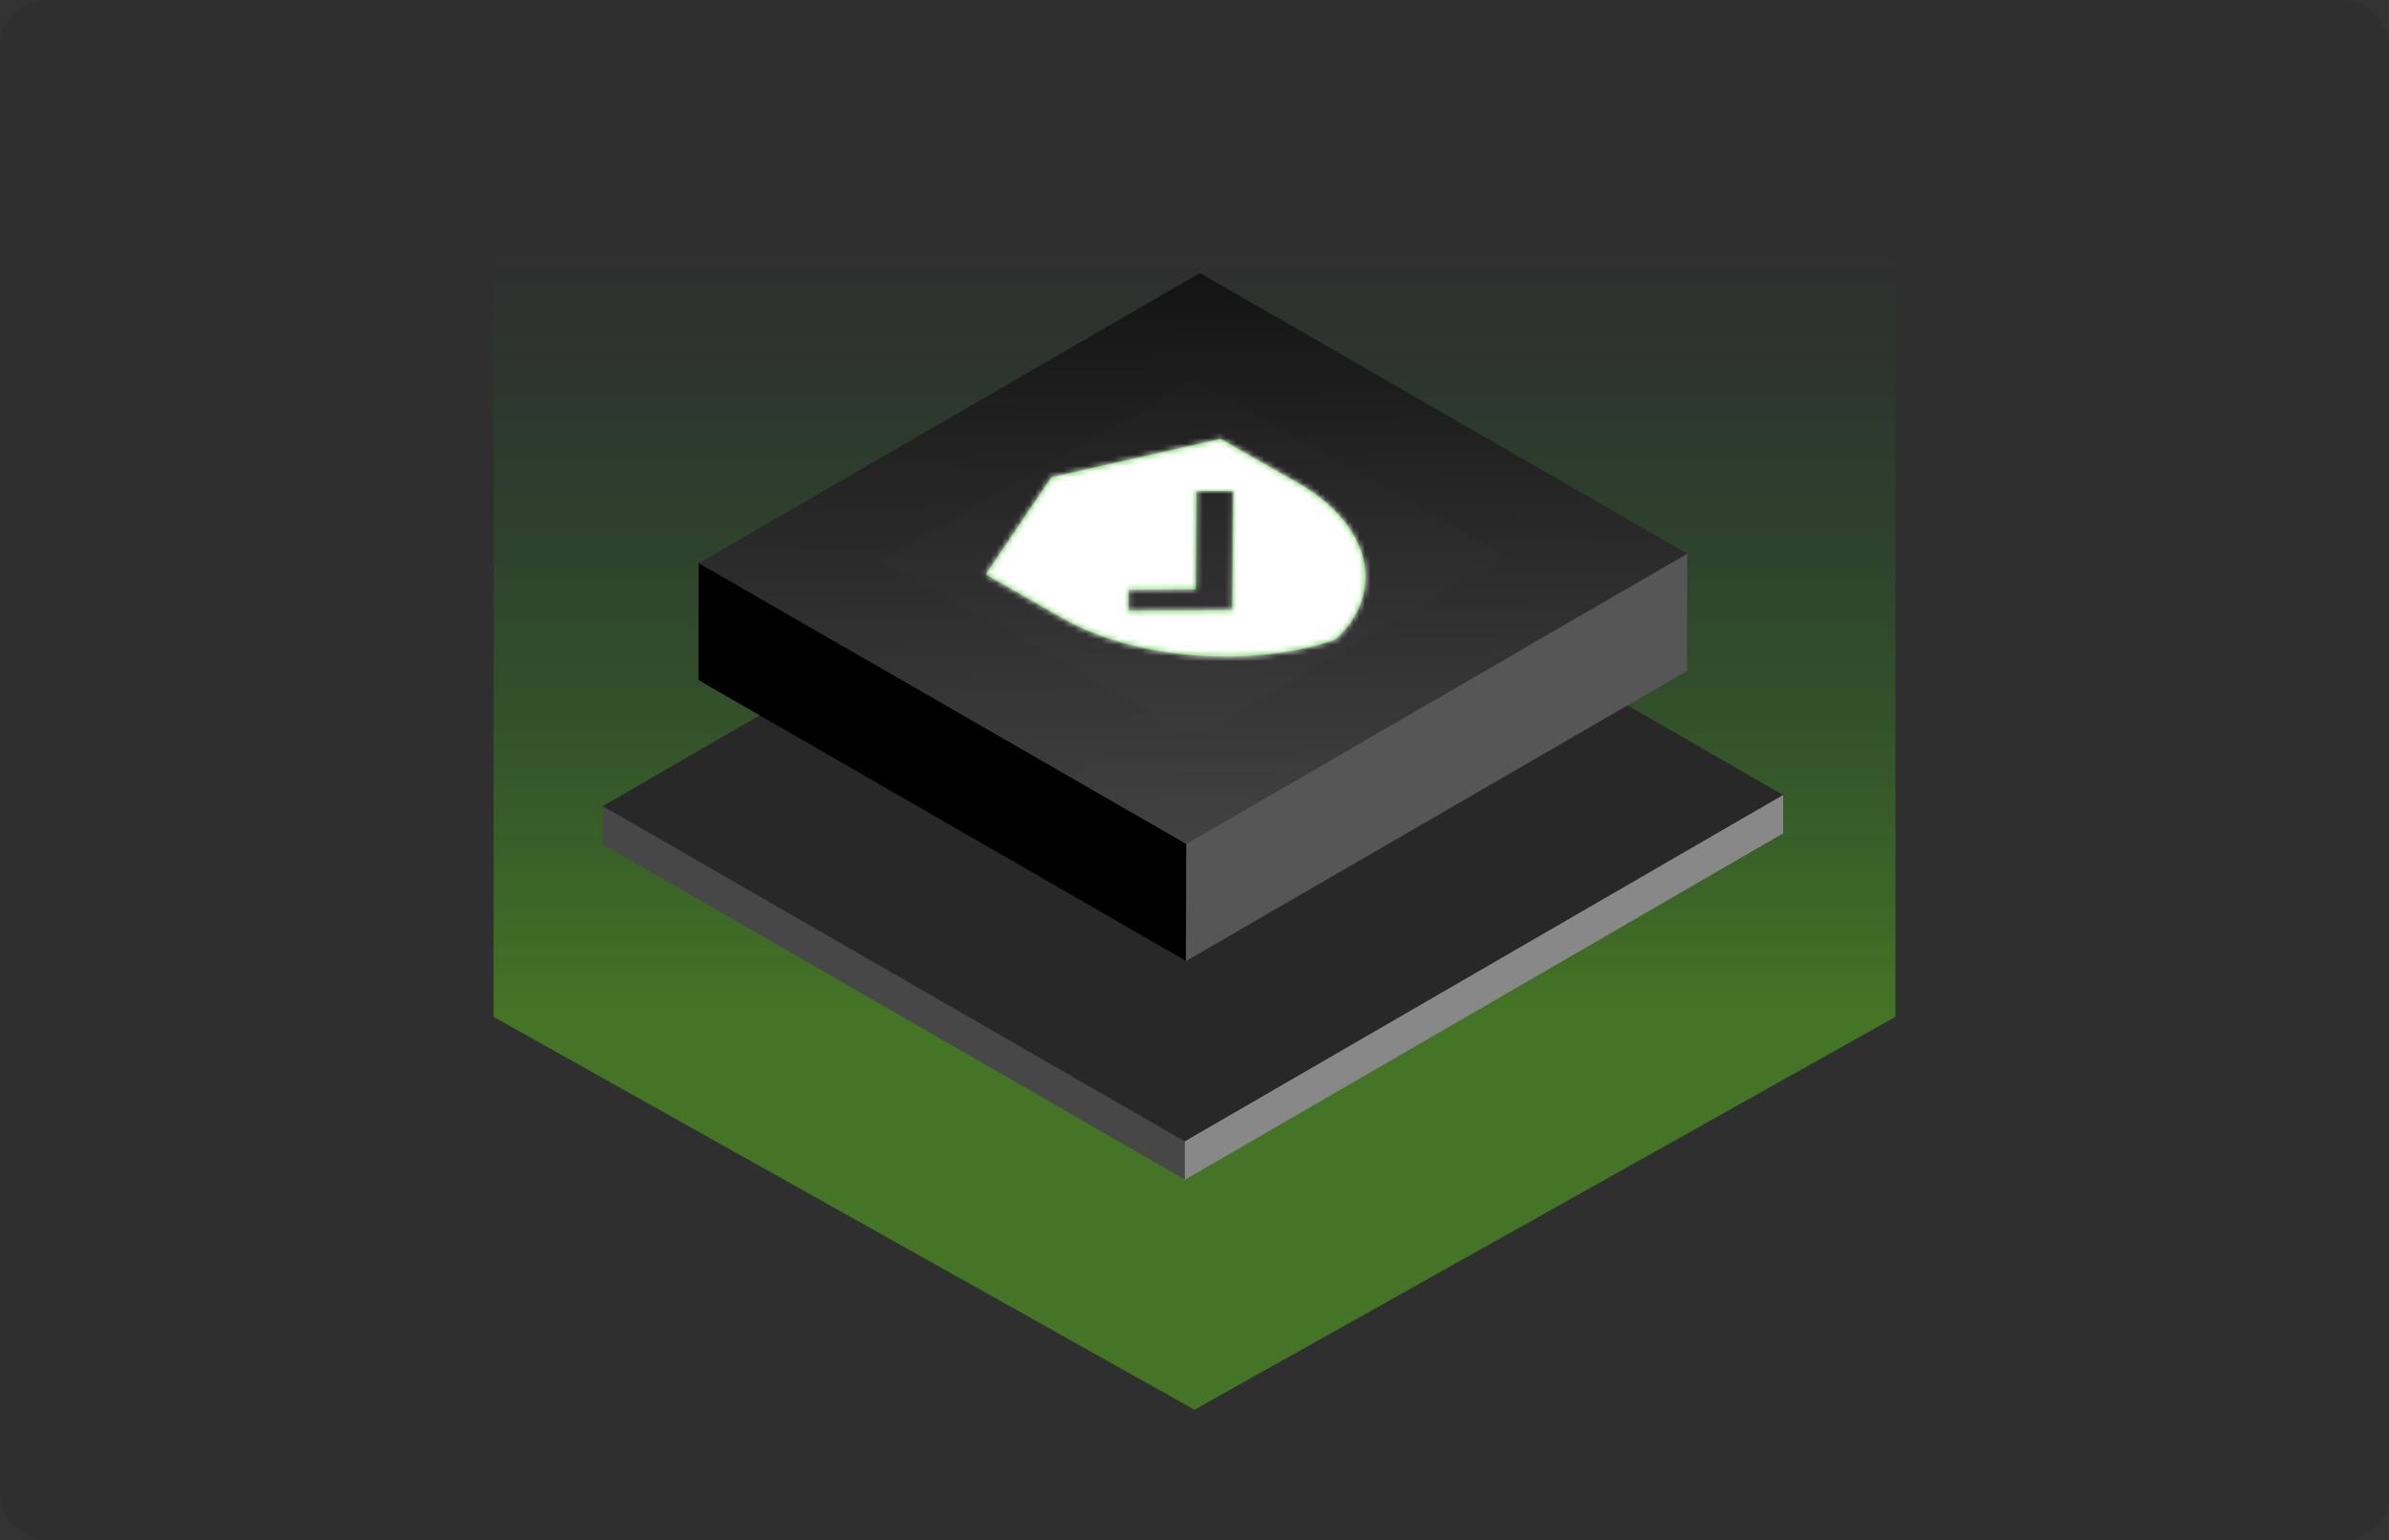 <svg fill="none" height="276" viewBox="0 0 428 276" width="428" xmlns="http://www.w3.org/2000/svg" xmlns:xlink="http://www.w3.org/1999/xlink"><rect x="0" y="0" width="428" height="276" fill="#333333" stroke="none"/><linearGradient id="a" gradientUnits="userSpaceOnUse" x1="214.263" x2="214.263" y1="44.684" y2="253.105"><stop offset="0" stop-color="#008a22" stop-opacity="0"/><stop offset=".656" stop-color="#64dc16"/></linearGradient><linearGradient id="b" gradientUnits="userSpaceOnUse" x1="-51.5" x2="48.49" y1="50.017" y2="152.972"><stop offset="0" stop-color="#424242"/><stop offset="1" stop-color="#141414"/></linearGradient><clipPath id="c"><rect height="276" rx="8" width="428"/></clipPath><mask id="d" height="40" maskUnits="userSpaceOnUse" width="69" x="176" y="78"><path clip-rule="evenodd" d="m176.599 102.94 11.775-17.426 30.311-6.865 13.902 7.921c12.859 7.327 15.906 19.36 6.761 27.987-14.984 5.3-35.987 3.63-48.847-3.696zm25.551 6.512 18.62-.117.169-21.357-6.587.028-.139 17.593-12.034.089z" fill="#fff" fill-rule="evenodd"/></mask><g clip-path="url(#c)"><rect fill="#212121" fill-opacity=".2" height="276" rx="8" width="428"/><path d="m214-29 125.574 70.408v140.816l-125.574 70.408-125.574-70.408v-140.816z" fill="url(#a)" fill-opacity=".4"/><path d="m0 0h123.913v6.903h-123.913z" fill="#888" transform="matrix(.865 -.501 -.002 1 212.285 204.514)"/><path d="m0 0h120.376v6.891h-120.376z" fill="#474747" transform="matrix(.866 .499 .002 -1 107.98 151.281)"/><path d="m0 0h123.921v120.376h-123.921z" fill="#282828" transform="matrix(.865 -.501 -.866 -.499 212.237 204.533)"/><path d="m0 0h103.755v21.018h-103.755z" fill="#565656" transform="matrix(.865 -.501 -.002 1 212.521 151.2)"/><path d="m0 0h100.822v21.009h-100.822z" fill="#000" transform="matrix(.866 .499 .002 -1 125.133 121.869)"/><path d="m0 0h103.792v100.802h-103.792z" fill="url(#b)" transform="matrix(.865 -.501 -.866 -.499 212.49 151.221)"/><path d="m0 0h64.79v64h-64.79z" fill="#d8d8d8" fill-opacity=".01" transform="matrix(.866 -.5 .869 .495 158 100.388)"/><path clip-rule="evenodd" d="m176.599 102.94 11.775-17.426 30.311-6.865 13.902 7.921c12.859 7.327 15.906 19.36 6.761 27.987-14.984 5.3-35.987 3.63-48.847-3.696zm25.551 6.512 18.62-.117.169-21.357-6.587.028-.139 17.593-12.034.089z" fill="#3cca23" fill-rule="evenodd"/><g mask="url(#d)"><path d="m0 0h64.79v64h-64.79z" fill="#fff" transform="matrix(.866 -.5 .869 .495 158 100.388)"/></g></g></svg>